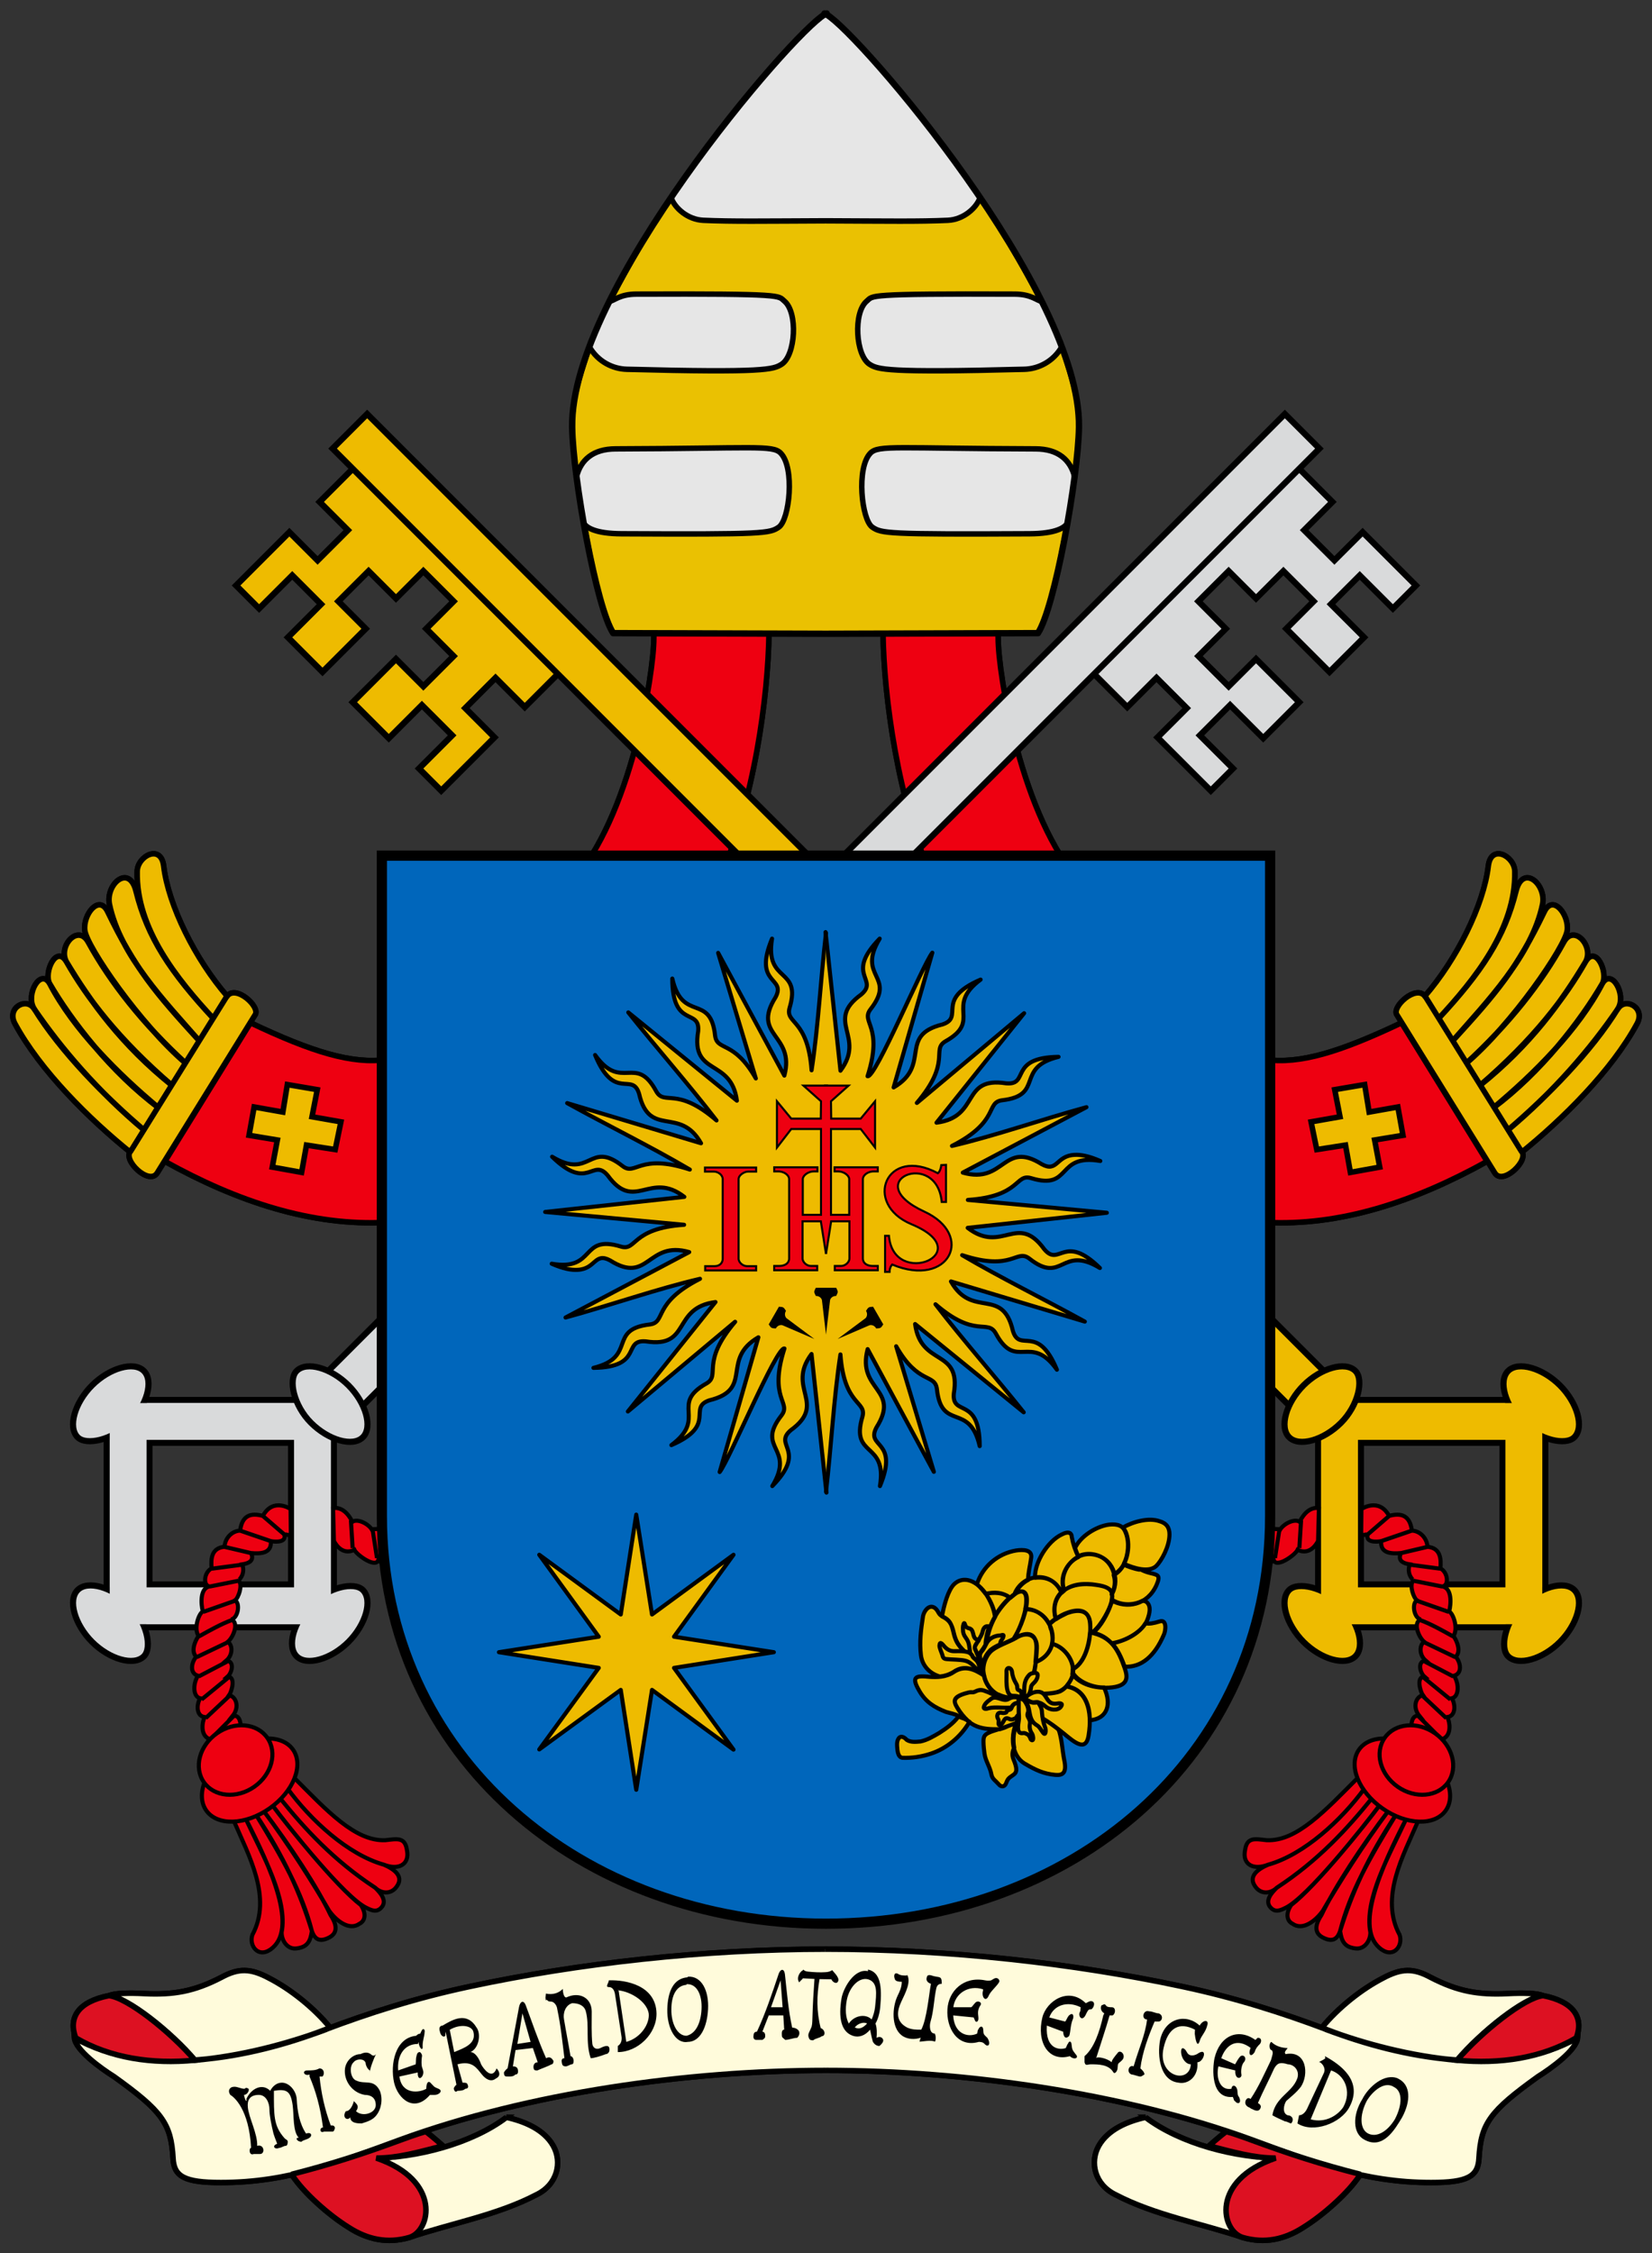<svg xmlns="http://www.w3.org/2000/svg" xmlns:xlink="http://www.w3.org/1999/xlink" height="1105.538" width="810.882" viewBox="-400 0 810.882 1105.538"><rect x="-400" y="0" width="810.882" height="1105.538" fill="#333333" stroke="none"/><use xlink:href="#a" transform="matrix(-1,0,0,1,10.882,2.1924871e-7)" width="100%" height="100%"/><g id="a" transform="translate(5.441,-15.178)"><use xlink:href="#b" width="100%" height="100%"/><g id="b" stroke="#000" stroke-width="2.7"><path d="M 84.5,325.9 28,326.1 c 0.4,30 7,82.1 25,122.1 h 72 C 96,416.5 84.5,346.2 84.5,328.2 Z m 198,191.1 c -30.4,14.4 -49.9,20.4 -67,18 v 79.9 c 37,2 73.5,-10.2 109,-29.9 z" fill="#e01"/><path d="m 249.7,549.8 2.6,13.3 -14.2,2.5 2.8,13.6 14.1,-2.2 2.4,13.4 14.4,-2.6 -2.5,-13.3 13.9,-2.3 -2.5,-13.9 -14.1,2.5 -2.2,-13.5 z m 44.1,-45.7 c 15.8,-18.2 29,-44.7 31.3,-64 1.3,-11 12.8,-5 13,2.6 0.6,28 -19.6,53 -37.6,72.4 21.4,-23 32.6,-40 38.2,-62.7 3.4,-13.6 15,-3.3 13,6.5 -5.2,25 -27.3,47.8 -44.3,67.2 22.3,-24.4 31.6,-35.5 45.2,-63.6 4.2,-8.8 12.2,1.5 11.2,9.2 -1,8 -27,46 -49.7,65.3 21,-19.2 37.2,-39.8 48,-59.5 5,-9.3 15,2 10.7,9.6 -9.8,17.2 -25.2,37.8 -52,60.8 25,-20 40.3,-41.3 52,-60.8 5,-8.6 11.2,5.2 8.3,10.6 -11.8,22.7 -33.7,44.5 -53.5,61 23.3,-17.4 42.8,-42.6 53.5,-61 4.5,-7.6 11.8,5.4 7.7,12.2 -13,21.2 -35.3,43.8 -54.4,60 23,-19.2 41,-40.3 54.4,-59.9 3.8,-5.7 13.5,-0.3 9.3,7.4 -12.4,23 -36.6,47 -57,63.4" fill="#eb0"/><path d="m 294,504 c -4.3,-6 -16.7,5.4 -13.7,9.2 l 48,77.5 c 4,6.3 17.2,-6.6 13,-10.7 l -47.2,-76 z" fill="#eb0"/><path d="m 243.4,1010 c 8.2,-10 19.7,-19 30,-24.3 9,-4.8 14.8,-5 23.3,-0.4 13.5,7 23.6,8.7 38,8 7.2,-0.4 15,-0.2 17,1 -9,1 -30.2,17.7 -42,31.7 -22.5,-2 -45.3,-8 -64,-15 z m -86.6,44 c 17.2,13 44.4,20 66,20 -32,11 -28.6,36 -18,39 -20.8,-7 -43.5,-11 -62.6,-21 -10.4,-5 -12.8,-16 -8.3,-24 4.5,-8 14,-12 23,-14 z M -0.6,971.5 c 61,0 122.3,7 175.3,18.3 26.5,5.6 50,13.2 71.2,21.2 36.3,14 87.8,24 123,4 -0.5,6 -13,15 -19.4,19 -23.7,17 -28,23 -29,40 -0.4,9 -5.5,12 -23.5,12 -33.2,0 -58,-10 -88,-21 -63,-23 -141,-34 -209,-34" fill="#fffbdb"/><path d="m 309.8,1026 c 12,-14 33.2,-30.8 42.2,-31.7 15,3 20,10.7 16.3,20.7 -17,10 -37.6,13 -58.5,11 z m -47.5,56 c -5.8,9 -18.3,20 -28,26 -9.3,6 -19,8 -29.6,5 -10.7,-3 -16.2,-28 16,-39 -10.7,0 -21,-3 -32.7,-6 0,0 5.7,-5 8.4,-7 4,1 12,4 12,4 19,7 34.4,12 54,17 z" fill="#d12"/></g></g><use xlink:href="#c" transform="matrix(-1,0,0,1,5.441,-15.178)" width="100%" height="100%" fill="#d9dadb" stroke="#d9dadb"/><g transform="translate(5.441,-15.178)" fill="#eb0" stroke="#eb0"><g id="c" transform="rotate(-45,6,458)"><path d="M -12,790 V 125 H 12 V 790 M -12,139 h -23 v 19.6 H -56 V 139 h -37 v 16 h 23 v 20 h -23 v 24 h 30 v -19 h 21 v 19 h 19 v 21 h -19 v 19 h -21 v -19 h -30 v 25 h 23 v 21 h -23 v 15.4 h 37 v -20.3 h 21 v 20.3 h 23" stroke="#000" stroke-width="3"/><use xlink:href="#d" width="100%" height="100%" stroke="#000" stroke-width="24"/><use xlink:href="#e" transform="rotate(90,0,876)" width="100%" height="100%"/><g id="e"><use xlink:href="#f" transform="rotate(180,0,876)" width="100%" height="100%"/><g stroke-width="18"><path id="d" d="M 0,812 64,876 0,940 -64,876 Z" fill="none"/></g><path id="f" d="m 23,800 c 0,6 -11,13 -23,13 -12,0 -23,-6 -23,-13 0,-7 11,-13 23,-13 12,0 23,6 23,13 z" stroke="#000" stroke-width="3"/></g><g fill="#e01" stroke="#000" stroke-width="2"><path d="m -37.3,835 c 0,0 -2.5,-5 -11.4,-2 -0.5,-3 -6.3,-5 -9.8,-4 0,-3 -9.8,-7 -14,-8 -4.3,3 -9.2,7 -13.6,9 2.5,5 12.5,8 15.3,7 -2.7,4 9,6 11.7,5 2.4,7 10.2,4 10.2,4 z m -37.6,123 v -17 m 9,11 -0.5,-16 m 8.4,11 -1.7,-17 m 6,-5 4.7,15 m 1.4,-23 6,17 m 0.7,-25 c 2.3,5 4,11 5.7,17 m 7,-10 -7.2,-15 m 5.8,-8 8,12 m 5.4,-7 -9.2,-12 m 12.3,0 -11.3,-7 m 11.6,-4 -14.3,-7 m 11.3,-6 -13.6,-1 m -18.3,-28 -10.2,9 m 0.4,-14 -12.3,9 m -8.6,126 c 2.2,-1 3.6,-3 4,-5 4.8,2 8.7,-4 9.2,-6 4,3 8,-3 8,-5 3,2 7.5,-2 8.7,-7 3.7,2 6.8,-2 7.2,-6 3.4,0 5.6,-4 6.4,-8 4.5,-1 7.7,-8 7,-10 3.4,-2 9,-7 6.4,-11 2.6,2 6.8,-3 5.5,-7 3.6,-3 7.17,-7 3,-12 2.8,-3 3,-8 0.2,-11 4.67,-6 2.5,-10 -2.8,-13 3,-10 -7.2,-12 -7.2,-12 l -9.2,9 c 0,0 1.2,1 2.6,2 -4,2 0.8,6 2.3,7 -4.7,4 -0.8,8 2.7,11 -2.7,1 -3.8,3 -0.8,7 -4.6,2 -4.6,7 -4,7 -3,-1 -6.5,6 -6,8 -2.8,-1 -7.3,5 -5.3,8 -3.6,-2 -7,5 -6.6,9 -2,-1 -6.4,2 -6,7 -3,-3 -6.2,2 -6,5 -3,-3 -6.7,4 -7,6 -2.5,-2 -7.8,0 -8.4,6 -1.7,-3 -5,-1 -7.7,2 z m -39.2,-21 c -22,0 -43,1 -53,-10 -3.7,-4.6 -5.7,-8 -11,-4 -6,4 -4,10 3,13 16,9 41,10 60,7 -19,3 -44,2 -60,-7 -5,-2 -11,-3 -12,3 -1,5 3,8 7,8 24,5 45,4 64,2 -19,2 -40,3 -64,-2 -3,0 -9,0 -9,5 0,3 2,4 5,5 11,4 55,-1 69,-3 -13,2 -51,6 -66,4 -5,1 -7,4 -6,7 1,6 9,7 15,6 15,-4 37,-9 58,-12 -22,3 -46,8 -60,13 -6,1.2 -9,4 -7,9 1.5,4 4,5 8,3 17,-10 35,-15 60,-21 -25,5 -43,12 -60,21 -3,4 -4,7 -1,11 2.7,4 8,3 11,0 9.3,-13.8 33.5,-20.3 52,-27 -25.6,8.2 -57.3,20 -54,37 1.3,7 8.8,6 11.3,1 6,-20 29,-26.3 45.7,-33"/><g transform="rotate(-10,-90,955)"><ellipse rx="17" ry="26" cy="956" cx="-103"/><ellipse rx="16" ry="19" cy="956" cx="-91"/></g></g></g></g><g transform="translate(5.441,-15.178)" stroke="#000" stroke-width="2"><path d="m -218,435 v 324 c 0,118 98,200 218,200 120,0 218,-81 218,-200 V 435 Z" fill="#06b" stroke-width="5"/><path d="M 0,474 V 742" stroke="#eb0"/><g fill="#eb0" stroke-linejoin="round"><path d="m 70.4,860 c -4.19,7.2 -11,13 -19,15.6 -4.52,1.5 -9.35,2.2 -14,2 -1.69,-0.3 -2.12,-2.3 -2.33,-3.8 -0.14,-2 -0.59,-4.3 0.8,-6 1.2,-1.2 2.86,0 3.74,1 1.99,1.3 4.54,1 6.78,0.8 3.35,-0.7 6.33,-2.5 9.23,-4.2 3.46,-2.2 6.91,-4.7 9.38,-8 2,0.8 3,0.8 5.5,2.6 z M 56.1,837.8 c -4.8,-1.3 -8.8,-5 -9.5,-10.5 -0.8,-6.5 0,-12.5 1,-19 0.6,-3.2 3.5,-6.5 6.3,-3.8 1.4,1.4 1.3,2.8 3.2,3.7 3.6,1.8 4.4,3.3 5.5,8 1.5,6.7 4.4,7.8 7.2,11.3 1.6,2 5.7,5.6 6.6,9 -4.4,-2.8 -9,-4.4 -13.8,-1 -2.2,1.3 -4.4,2 -6.5,2.2 z m 27,-29.5 c -1,-6.4 -5.5,-14.3 -11,-17 -4,-2 -8,-1 -10.4,2.6 -2.6,4 -4,10.3 -4.8,14.3 3.6,1.8 4.7,3.4 5.8,8 1.5,6.7 4.4,7.8 7.2,11.3 1,1.3 2.8,3 4.4,5 l 3,0.6 c 0.2,-2 0.8,-3.7 1.8,-5.4 -1,-6.3 0.5,-13.2 4,-19.4 z m -5.5,29 c -4.8,-3.2 -9.6,-5.3 -15,-1.7 -3.8,2.6 -8.6,2.5 -11.6,2.3 -7,-0.7 -9.3,-0.2 -5.3,6.7 3.2,5.7 7.6,8.3 13.2,10.5 1.2,0.4 5.2,1.2 5.8,1.9 l 4.6,2.1 c -1.6,-1.5 -3.2,-3.4 -4.8,-6 -2,-3.3 -2.7,-5.5 5.4,-7.5 2,-0.5 1.8,0.2 3.2,-0.4 2.5,-1.3 3.5,-1 6,0 2.4,1 5,2.6 7.7,3.1 v -0.6 c -0.7,-0.3 -1.5,-0.5 -2.2,-1 -3.8,-2 -6.3,-5.6 -7,-9.6 z m 12,10.9 c -3.4,0.8 -7.3,-1.8 -10.6,-3 -2.5,-1 -3.4,-1.2 -6,0 -1.3,0.6 -1.04,0 -3.04,0.4 -8,2 -7.46,4.3 -5.46,7.6 6,10 12.5,10.5 20.8,10.4 0.8,-0.3 1.5,-0.5 2.4,-0.8 2,-1 4.2,-1.7 5.6,-2.2 1,-2.2 2.4,-4 4,-5.5 l -1.8,-8 c -1.8,1 -4,1.2 -6,1 z m 3.8,12.4 c -1.4,0.4 -3.6,1.3 -5.7,2 -3.2,1.3 -5.5,1.5 -8.4,3 -1.7,1 -2,2 -2,4 0,2 0.3,4.6 0.5,6 0.5,3.6 2.7,6.4 3.4,10.2 0.4,2.2 2,3 3.5,4.7 1.3,1.7 3,1.3 3.6,-0.2 1,-2.5 1.2,-2.6 3.5,-4.2 2,-1.3 2.2,-3 0.2,-7.8 -0.8,-2 -0.5,-4 0.4,-5.6 -0.8,-4 -0.3,-8.4 1.4,-12.2 z m 4,-5.5 c -7,5.8 -8.2,20.5 0.2,25.4 5.4,3.2 9.4,5 15,5.5 3.7,0.3 5.7,-1 4.3,-7.5 -1,-5.3 -1,-9 -2.4,-13.8 -0.2,-0.3 -0.3,-0.7 -0.4,-1 -4.6,-3.6 -10,-7.3 -15.7,-8.8 -0.2,0 -0.5,0.2 -0.8,0.3 z m 20.5,-12.5 c 10,1.6 13,11.8 11,24 -1.3,8.6 -7.4,3 -12.3,-1 -6.2,-5 -14.7,-11.4 -23,-11.4 l 7,-8.2 c 5,0.5 11.6,0.2 14.3,-1 1.2,-0.6 2.2,-1.4 3,-2.3 z m 18.6,0.6 c 3.8,8 1.7,15.3 -7,16 0,-8.8 -3.6,-15.5 -11.5,-16.7 1.6,-2 3,-4 3.2,-6.5 3,4.8 10.5,7.3 15.4,7.1 z m -37.3,-53 c 0,-3.2 1,-7 1.5,-10.6 0.7,-4.2 -4,-4.2 -7.4,-3.7 -9,1.5 -16.6,8 -19.2,16.6 1.6,1.3 3,3 4.3,4.7 3.8,-1 8.3,-1 12,2 0.3,-0.2 2,-1.7 2.5,-2 1.3,-3.2 3.7,-5.5 6.4,-6.9 z m -8.8,8.9 c -3.6,-2.8 -8,-2.7 -12,-2 2.3,3.4 4,7.5 4.5,11 2,-3.4 4.4,-6.5 7.4,-9.2 z m 20.6,22.6 c 6.3,1.4 11.8,9.2 10,15.6 -1,3 -3,6 -6,7.5 -3.3,1.7 -12.4,1.7 -17.3,0.8 0.4,-0.4 0.7,-0.8 1,-1.2 2.6,-3.6 3.8,-9 4.3,-13.8 4.4,-1.6 7.2,-5 8,-8.9 z m -13,-17 c 6.2,0 11.2,4.3 12.8,10.5 1.7,6.5 -1.2,13 -8,15.5 0.3,-2.6 0.4,-5 0.5,-6.7 0.2,-7.5 -4,-9 -11.2,-4.8 -0.3,0.2 0.4,-0.2 0,0 2.6,-4 4.8,-9.7 5.8,-14.5 z m -5.8,14.5 c 3.5,-5.6 6.7,-14.5 6.4,-19.6 -0.3,-5.3 -4.2,-3.8 -7,-1.6 -9,7.6 -14.6,19.5 -12.7,29.7 0.4,-0.7 1,-1.4 1.5,-2 2.3,-2.7 8.3,-4.6 11.7,-6.4 z m -7.6,27.5 c -7.6,-3.5 -10,-14.5 -4,-21 2.6,-2.8 9.5,-5 12.5,-6.8 5,-3.3 10.7,-2.3 10.4,5 -0.2,4.8 -1,15 -4.8,20.5 -3.5,4.7 -9.2,4.4 -14,2.2 z m 31,-50.2 c -5,-11 -19,-9.2 -23,0.6 2.5,-1.6 5.5,-2 5.7,2.5 0,1.4 0,3.2 -0.5,5 5.2,0 9.4,3 11.7,7.4 1,-1 2,-1.8 3.2,-2.6 -1.2,-4.4 -0.8,-9.4 2.8,-13 z m 14,19.6 c 10.4,2 13.8,8.3 17,17.5 1.6,4.6 2,9 -7.7,9.6 -7.3,0.3 -14,-1.6 -18,-6.6 0.2,-1 0.2,-1.7 0.2,-2.5 5.4,-2.7 8,-11.2 8.5,-18 z m -20,-4 c 2.5,-2.2 5.3,-4.4 8.7,-5.6 5.3,-2 10.3,-1.7 11.2,4.2 1,6.6 -1.2,19.8 -8.3,23.4 -0.3,-5.6 -5,-11.2 -10.3,-12.4 0.5,-2 0.3,-4.3 -0.2,-6.5 -0.5,-1 -0.7,-2 -1,-3.1 z m -7,-23 c -0.2,-7.5 6.2,-17.7 13,-21 3.8,-2 5,-0.5 5,1 0.7,3.8 1.7,6.6 3.3,10 -5.8,2.7 -9.5,10 -7,16.5 l -1.3,1.1 c -1.7,-4.3 -5.7,-8.3 -13,-7.4 z m 54.2,22.6 c 2.2,0.2 3.7,0 7,-1 3.6,-1.2 3,4.6 2,6.6 -4.5,10.5 -11,16 -19.2,15.6 -1.7,-4.7 -3.5,-8.6 -6.3,-11.5 6.4,-1 13.5,-4.7 16.5,-9.8 z m -1.6,-11.1 c 1,0 1.8,0.2 2.4,0.8 2,2 1.3,5.3 0.2,8.3 -2.2,6 -10.5,10.5 -17.5,11.8 -2.4,-2.5 -5,-4.3 -9.3,-5.3 4,-2.8 7.4,-9.9 8.6,-13.2 0.4,-1 0.7,-2 1,-2.8 4.3,2.6 10,2.8 14.7,0.4 z m -42.3,8.9 c -1.4,-4.3 -1,-9.3 2.8,-13 4,-4 10.8,-4.7 17,-3.7 7,1 9.4,3 6.8,10.2 -1.3,3.6 -5.6,11.5 -9.9,13.8 0.2,-2.3 0.2,-4.4 0,-6 -1,-6 -6,-6 -11.2,-4.2 -2,1 -3.8,1.8 -5.5,3 z m 4,-14.1 c -3,-9 4.8,-19 14,-17.6 9.8,1.4 13.5,11.7 9.6,19.3 -0.7,-2.5 -3.3,-3.7 -7.7,-4.3 -5.8,-1 -11.8,-0.5 -15.8,2.6 z m 37,-10.5 c 1.4,0.8 3,1.5 5,2 4,1 5.5,1 3.3,6 -4.5,10 -14.8,11.6 -22,7.5 0.2,-1.3 0.4,-2.2 0,-3 1.6,-3 2,-6.4 1,-9.5 2.2,-1 3.8,-3 5,-5 2.4,1 5,2 7.6,2.4 z m -31.7,-10.1 c 2.7,-6 10.6,-10.8 16.8,-11.6 4,-0.4 7,0.4 8.4,4.3 2.3,6.4 0.5,16.8 -6,20 -1.2,-4.8 -4.7,-9 -10.7,-9.8 -2.3,-0.3 -4.7,0 -6.8,1 -0.7,-1.3 -1.2,-2.7 -1.7,-4.1 z m 23.4,-10.1 c 5.2,-3 12.8,-5 18,-3.2 3.6,1 5,3.2 5,6.5 0,6 -4,13 -6.4,15.4 -3.5,3.5 -11,1.3 -16,-1 2.3,-4.5 2.7,-10.6 1,-15 -0.5,-1.3 -1,-2.2 -1.8,-2.9 z m -231,79.6 -7.74,49 -7.6,-49 -40,29.2 29.2,-40 -49,-7.7 49,-7.6 -29.2,-40.2 40,29.3 7.6,-49 7.74,49 40,-29.3 -29.2,40.2 49,7.6 -49,7.7 29.2,40.1 z"/><path d="m 94.7,848 c -2,0 -2.8,-0.5 -5,0.7 -1.5,1 -3,0.3 -5,-0.3 -1.8,-0.5 -2.8,-0.5 -4.2,0.7 -1.2,0.8 -2.6,2 -3,3.5 -0.4,1.4 1.6,1 2.3,0.7 3.3,-0.8 7.3,0 10.6,-0.3 H 91 c 0.5,-1.4 1.8,-2.5 3.5,-2.3 v -2.6 z m 1.7,0.8 c -1,-1.3 -3,-1.6 -4.6,-1.6 -4.2,0.2 -3,-9.3 -3.2,-12 0,-2.4 2.4,-2 2.7,0.2 0.3,2.5 1,4 1.8,5.4 0.8,1.4 0.7,1.2 0.8,2.7 0,0.6 0.5,1 1,1 0.5,0 1,1 1,1.5 0.3,1 0.3,2.2 0.3,2.8 z m -1.8,1.9 c -1.7,-0.2 -3,1 -3.4,2.2 -0.4,1 -0.7,1 -1.2,1.2 -1,0.2 -1.2,0.5 -1.5,1.2 -0.2,0.3 -1.6,0.4 -2,0.3 -2.3,-0.7 -3,1.5 -2,3 0.3,0.4 0.3,1.3 0.2,2 0,1.2 0.6,1.4 1.5,0.5 1.2,-1.2 1.3,-3.6 3.4,-2.7 1,0.5 1.7,0.6 3,0 1,-0.3 1,-1.5 2,-1.9 v -6 z m 0,-2.9 v 6.5 c 0,1.7 0.3,3.6 0,5.2 -0.4,2.4 -1,6.5 2,6 1,-0.2 1.3,0.2 2.3,0.6 0.4,0.2 1.2,1.2 1.4,2 0.3,1 1.4,1.4 1.4,0 0,-0.8 -0.2,-1.7 -0.6,-2.4 -1,-1.4 -1.3,-3 -1,-4.8 0.2,-1.5 -0.3,-2 -1,-3.4 -0.6,-1.3 0.2,-2 0.2,-3 0,-2 -1,-3.6 -2,-5 -1,-0.8 -1.8,-1 -2.7,-1.5 z m 2,0.2 c 0.7,-0.7 0.7,-2 0.7,-3 0,-1.7 0,-3.7 0.8,-5.6 0.4,-1 1.2,-2 1.8,-2.6 0.6,-0.7 4,-1.6 4,0.2 0,1.5 -0.7,2.6 -1.5,3.5 -2.4,2.3 -1.3,1.7 -2.2,4.6 -0.6,1.7 -1.8,3.2 -4,3.1 z m 0,0.9 c 1.4,0.6 2.5,2.5 3,4.8 0.6,2.8 0.6,6 4,8 1.3,0.8 2,2.4 2.8,3.4 1.5,2.2 1.6,-1 1.3,-2 -1,-2.6 -1.5,-5 -1.7,-7.8 0,-2 -1,-3.5 -2,-5 -1.4,-0.2 -2.3,0.6 -4.4,-0.6 -1,-0.5 -2,-1 -3.2,-1 z m 0,0 c 2,-1.6 4.5,-3.7 7.4,-3.7 5,0 3.5,6.7 9.4,5.8 2.3,-0.4 3,0.2 1.7,1.8 -1.6,1.8 -5.3,1.4 -7.4,-0.4 -4.2,-3.7 -4.6,-0.6 -8,-2.5 -0.8,-0.5 -2,-1 -3.2,-1 z M 75.1,819.7 c -2.4,0 -2.5,-1.7 -3,-3.5 -0.4,-1.4 -0.8,-1.7 -1.5,-2 -1.3,-0.3 -2,-0.7 -2.3,-1.8 -0.3,-1 -0.6,-1.4 -1,0.4 -0.2,1 0,2.5 0,3 0.4,2.3 1.6,2.8 2.5,5 0.5,1.3 0.7,3.6 1,5.6 0.4,0.3 0.7,0.7 1,1 0.4,1.3 1,1.3 2,2.2 1,0.9 1.4,2.4 1.6,4 0.4,0.8 0.8,1.6 1,2.4 0.4,0.2 0.7,0.4 1,0.6 -0.2,-1 -0.3,-2.4 -0.3,-3.6 -0.3,-1 -0.6,-2.2 -1,-3.2 -1,-1 -1.6,-2.5 -2.2,-4 -1,-2.3 -1.3,-2.3 0,-4.4 0.4,-0.5 1,-1 1.2,-1.8 z m 1,10.3 c -1,-1 -1.6,-2.5 -2.2,-4 -1,-2.3 -1.3,-2.3 0,-4.4 1,-2 2.6,-4 3,-6 0.4,-1.7 1.3,-3 3.2,-2.4 -1,3 -1.7,6 -1.8,9 -0.6,1 -1.2,2 -2,3 -1.4,1.7 -1.2,2.5 -0.6,4.4 0.2,0.3 0.3,0.5 0.3,0.6 z m 9.4,-8.1 c 0,-1.7 1,-2.3 1.3,-3 1,-2.3 -0.4,-1.4 -1.3,-1.3 -2,0 -5,1 -6.5,3.5 -0.7,1.2 -1.4,3 -2.5,4.2 -1.3,1.6 -1,2.5 -0.6,4.3 0.4,1 0.8,2.4 1,3.7 0.2,-3 1.2,-5.8 3.3,-8 1,-1.2 3,-2.3 5.2,-3.3 z m -10,13.9 c -5.8,-6.3 -5.3,-6 -14.6,-6.5 -2.7,-0.2 -3.3,0 -3.8,-2.2 -0.3,-1 -1.5,-3.5 -1.4,-4.6 0.2,-2.5 1.5,-0.5 2.7,0.8 1,1 2.4,2 4.4,2 3,0 8,-0.4 9,2.3 0.5,1.2 1.2,1.3 2,2.2 1.3,1.3 1.7,3.6 1.8,6 z"/><use xlink:href="#g" transform="rotate(180,0,610)" width="100%" height="100%"/><path id="g" d="m 0,747 c 2.57,-21.7 3.74,-45.6 7.08,-67.3 1.86,25.5 13,22.7 10.8,30.6 -6.05,20.3 12.3,11.8 8.6,34 9.57,-23 -7.18,-18.5 -1.7,-28.8 12,-19 -9.77,-18 -4.34,-38.4 l 32.5,60.2 -18.5,-61.6 c 10.8,19 19,13.2 20,21 2.25,21 16,6.2 21,28 -0.02,-24.8 -13.7,-14.2 -12.7,-25.8 3.72,-22.3 -16.2,-13 -19,-34.1 l 53.3,43.3 c -14.2,-17.8 -29.7,-35.3 -43.3,-53 19.6,17 25.5,7 29.6,14.3 10,18.6 17,-0.4 30,17.8 -9.5,-23 -18.2,-8 -21.6,-19 -5.03,-22 -20,-5.8 -30.4,-24.3 l 65.7,19.7 c -19.9,-11 -41,-21.3 -60.2,-32.6 24.9,8.2 26.5,-3.3 33,1.7 16.5,13 15.5,-7 34.6,4.6 -17.7,-17.4 -19.8,-0.2 -27.3,-9.2 -13.3,-18.3 -20.6,2.6 -37.6,-10.5 l 68.3,-7.4 -68.2,-6.3 c 26,-1.7 23.2,-13 31,-10.7 20.3,6.2 12,-12.2 34,-8.4 -5.7,-2.5 -9.7,-3.2 -12.7,-3 -9,0.4 -8.3,8.8 -16,4.6 -19,-12 -18.2,10 -38.8,4.1 l 60.7,-32.1 c -22,6 -44.6,14 -66,19 23.6,-12 16.4,-21.3 24.6,-22.4 21,-2.4 6.05,-16 27.7,-21.3 -24.8,0.3 -14,14 -25.7,13 -22.4,-3.5 -12.6,16.5 -34.2,19.3 l 43,-53.7 -52.6,44 h -0.05 c 17.2,-20.2 6.97,-26 14,-30.2 18.4,-10.3 -0.6,-17 17.3,-30.3 -22.8,9.8 -7.64,18.3 -18.7,22 -22,5.4 -5.27,20 -24,30.9 l 19,-66.1 c -4.79,6 -28,61.8 -31.8,60.6 7.96,-24.8 -3.52,-26.3 1.43,-32.8 13,-16.6 -7.02,-15.6 4.53,-34.7 -17.4,17.8 -0.15,19.8 -9.05,27.4 -18.2,13.2 2.45,20.5 -10.2,37.4 l -7.32,-68" stroke-linecap="round"/></g><g stroke-width="1"><path id="h" d="m -5,647 c -1,2 -1,2 0,4 2.5,0 3,2 3,2 l 2,17 2,-17 c 0,0 0.5,-2 3,-2 1,-2 1,-2 0,-4 z" stroke-width="0"/><g id="i"><use xlink:href="#h" transform="rotate(60,1,676)" width="100%" height="100%"/><path d="m -0.004,630.4 2.53,-16 h 8.974 v 18.3 c 0,1.6 -1.894,3.6 -4.094,3.6 h -3.09 v 2.1 h 21.1 v -2.1 h -2.5 c -2.8,0 -4.82,-1.4 -4.82,-3.6 v -39.1 c 0,-1.5 2,-3.7 5.4,-3.7 h 1.91 v -2 h -21.2 l -0.004,2 h 1.78 c 2.8,0 5.314,2 5.414,3.7 v 17.6 h -8.944 v -42.1 h 14.6 l 7.02,9.1 v -22.7 l -7.02,8.5 h -14.5 l -0.104,-8.5 8.634,-7.7 h -12.09" fill="#e01"/></g><path d="m -59.4,588 v 2 h 4.4 c 2,0 4.3,1.6 4.3,3.7 v 39.1 c 0,1.7 -1.18,3.6 -4,3.6 h -4.6 v 2.1 h 25 v -2.1 h -4.4 c -2.3,0 -4.2,-2 -4.2,-3.6 v -39.1 c 0,-2 2.8,-3.7 4.6,-3.7 h 4 v -2 z m 116,-1.2 c -0.3,2.2 -1,3.5 -1.7,4 -25.4,-13.7 -37,15 -13,25 33.8,14 -8.8,32 -11,5.7 H 29 v 17.7 h 2.2 c 0,-2.3 1.2,-3.5 1.3,-3.6 28,11.7 40.8,-14.5 15.7,-26 -32.4,-15 6.2,-31 8.6,-4.7 h 2.1 v -18.2 z" fill="#e01"/><use xlink:href="#i" transform="scale(-1,1)" width="100%" height="100%"/></g></g><path d="m 130.441,984.822 c -6.6,-3.3 -13.3,-1 -15.4,5 l 7.7,2 c 0.5,0 1,-2 2,-3 2.3,-2 2.4,1 1.8,2 -1.2,3 -1,6 -1.7,8 -0.8,1 -2.7,2 -3,-2 l -8,-3 c -0.8,12 6.7,12 9.3,11 0.5,-1 0.8,-2 1,-2 0.8,-2 1.7,-1 1.8,0 0.3,3 0.5,3 2,5 2,2 -0.8,3 -2.8,1 -10.7,3 -16.4,-7 -13.5,-19 2,-8 12.8,-15.3 21.3,-7 0.2,0 1.7,-1 2.5,-1 2.4,0 1.7,3 0.3,4 -1.2,0 -1.5,0 -2.5,2 -2,5 -4.5,1 -3,-1 z m 83.5,20 c -6.6,-5 -12,-2 -14.5,5 l 6.8,3 c 0.6,-1 1.6,-3 2.7,-4 1.6,-1 3.3,1 1.6,3 -1,1 -1.6,4 -1.2,6 0.4,2 -3.3,3 -3,-2 l -8.3,-2 c -1.3,6 1,12 6.4,11 0.2,-2 2,-2 2.7,0 0.5,1 0,3 1,4 1.5,3 -0.5,4 -2,2 -0.5,0 -0.5,-1 -1,-2 -11,1 -10,-14 -9,-19 2.6,-11 11.5,-15 20,-9 0.5,0 0.8,-1 1.3,-1 2,0 1.8,2 1,3 -1,1 -2,2 -2.6,4 -2,3 -3.3,1 -2,-2 z m 72.3,15 c 6.3,3 6.3,11 2,19 -3.6,6 -9.4,16 -18.5,11 -5.8,-3 -6,-12 -1,-20 3,-6 11,-13 17.6,-10 z m -2.3,4 c 4.7,2 4.4,9 0.7,16 -3.7,6 -8.8,9 -13,7 -4.2,-2 -4.4,-9 -0.8,-16 2.3,-4 8.2,-10 13.2,-7 z m -33.6,-15 c 7.3,4 19,12 12,25 -4.2,8 -17.8,13 -25.5,8 l 0.8,-4 c 2,0 3.5,-2 4.3,-4 l 8,-17 c 0.7,-2 -0.5,-4 -2,-5 -1.6,0 1.8,-1 2.6,-2 z m 3,7 -10,24 c 7.3,2 13.3,-2 16,-6 4.4,-8 0.4,-16 -6,-18 z m -29.3,-14 c 2,2 5,3 8,3 -0.6,1 -2,2 -1,3 10.4,-2 11.5,10 7.5,16 -2.3,3 -5,5 -7.2,7 -1.3,2 -2,6 0.7,7 2,0 3.5,2 1.7,4 -0.6,0 -2,-1 -3,-1 -2.2,-1 -4.5,-2 -6.2,-3 1.5,-9 9.6,-11 12.2,-18 1.4,-4 -1.7,-7 -4.6,-7 -3.3,-1 -5,-1 -6.7,2 -2.7,6 -5.4,11 -8,17 1.8,1 1.6,2 1,3 -0.6,1 -2,1 -3.7,0 -0.5,0 -1.5,-1 -2,-1 -1.6,-1 -1.6,-2 -1.4,-3 0.4,-1 1.2,-2 2.5,-1 4,-6 6.6,-12 10,-19 0.5,-2 1.5,-4 0.3,-5 -0.6,0 -1,-1 -1,-2 0,-1 0.5,-2 1,-2 z m -61,-11 c -1,8 -4,14 -6.6,23 -2.4,-1 -3.7,3 -1,4 1,0 3.3,1 4.3,1 0.7,0 1.8,-1 2,-1 0,-1 -0.8,-2 -2,-3 1,-8 4,-16 7,-23 h 2 c 1.6,0 2.6,-3 0,-4 -1.5,0 -3,-1 -4.7,-1 -3,-1 -4,4 -1,4 z m -21,-3 c -1.8,-1 -2,-3 -1.3,-4 0.6,0 1.4,-1 2,0 0.6,1 2,1 3,1 2,0 2,3 0.4,4 h -1.5 c -2,7 -4.4,14 -6.6,21 0.4,-1 5.4,0 7.6,2 0,-1 1.6,-3 3.3,-5 1.7,-1 3.8,2 1.8,4 -2,2 -2,1 -2.2,4 0,1 -1.2,3 -2,2 -2.3,-4 -7.4,-4 -11.2,-4 -1.6,0 -2.5,1 -3,-1 v -3 c 4.7,-4 7.4,-12 9.2,-20 z m 44.5,8 c -7.7,-4 -13.2,-1 -15.4,9 -3.2,14 12.7,18 13.4,8 -2.5,0 -4.7,-3 -4.8,-6 -0.1,-3 1.8,-2 2.8,0 1,2 3,2 5,1 5.6,-4 3.4,4 0.2,4 0.6,7 -4.5,11 -9.3,10 -9,-1 -10.5,-13 -9,-21 2.5,-11 13,-13 19.4,-7 1.7,-3 4.8,-3 3.7,0 -0.7,3 -2.8,5 -3.5,7 -1.4,5 -2.4,-1 -2.6,-3 z m -104,-19.8 c -7.09,-2.3 -13.8,2 -14.6,8.8 h 8.65 c 0.45,0 1,-1 1.93,-2 1.3,-1.7 3.73,-0.4 2.76,1 -2.07,3 -0.82,5 -1.05,7 -0.16,1 -1.26,2 -1.85,0 -0.17,0 -0.34,-1 -0.5,-1 l -10,-1 c 0.46,9 6.99,11 11.6,9 0.36,0 0.34,-2 0.66,-2 0.87,-2 2.34,-2 2.49,0 0.2,2 -0.23,2 2,4 1.92,3 0.48,5 -1.36,3 -0.83,-1 -2.31,-1 -2.83,-1 -10.6,3 -16,-7 -15.4,-16 0.51,-9 8,-16.3 18.5,-14.2 0.86,0.2 2.41,0.2 2.97,0 0.54,-0.3 1.25,-0.8 1.76,-1 1.55,-0.6 2.61,1 2.19,1.8 -1.05,2 -4.3,4.6 -5.14,6.7 -1.6,3.7 -3.7,0.3 -2.8,-2.4 z m -111,20.8 c 4.17,-9 7.53,-19 10.7,-28.5 0.94,-2.4 2.59,-2.6 3.02,0.2 0.94,8.4 1.61,17.3 3.57,26.3 1.69,0 3.14,1 3.45,2 0.23,1 -0.01,2 -0.99,3 -1.79,0 -3.95,1 -5.88,1 -1.01,-1 -1.55,-1 -1.61,-2 -0.06,-1 -0.26,-3 1.11,-3 l -0.42,-7 h -7.16 l -3.13,8 c 0.96,0 1.44,1 1.38,2 -0.04,1 0,1 -1.29,2 h -3.13 c -1.13,0 -1.48,-1 -1.31,-2 0,-1 0.4,-2 1.6,-2 z m 7,-12 h 5.6 l -1,-13.2 -4.7,13.2 z m 15.7,-18.5 c 0.436,0.3 0.633,0.8 2.19,1 2.5,0.3 6.45,0.5 8.65,0.3 1.46,0 2.69,-0.5 3.39,-1 0.389,0.6 3.53,3.4 3,5.2 -0.594,2 -2.74,0.8 -3.4,-0.7 l -5.8,-0.1 c -1.43,8 -1.52,16 0.562,24 2.47,1 2.34,4 0.551,4 -1.26,1 -3.08,1 -4.2,2 -0.96,0 -1.67,0 -2.08,-1 -0.927,-2 0.246,-3 0.978,-5 0.596,-1 0.619,-3 0.657,-4 0.235,-8.4 0.595,-13.5 1.04,-20.1 l -5.67,-0.3 c 0,0.2 -1.81,1.8 -1.81,2 -1.8,-2.4 0.8,-5.7 1.8,-5.9 z m 31.8,0.8 c -6.8,-1.5 -12.2,8.5 -13,13.4 -1.54,9.3 -0.275,16.3 5.56,18.3 2.88,1 5.98,0 8.48,-3 0.43,2 0.79,4 1.38,6 0.67,1 1.61,2 3.22,2 1.18,-1 1.99,-2 1.83,-3 -0.29,-1 -1.46,-2 -3.26,-1 0.19,-2 0.25,-5 -0.54,-7 1.21,-2 2.05,-5 2.34,-8 1,-10.5 0,-17.2 -6,-18.5 z m -9.4,25.7 c 2.6,-4 8.31,-5 11.2,-2 0.85,-2 1.44,-4 1.67,-6 0.74,-7 1.33,-12 -3.09,-13.6 -4.41,-1.5 -9.5,3.3 -10.8,10.2 -0.8,4.4 -0.6,8.4 1,11.4 z m 9,0 c -1.7,-1 -4.75,0 -6.14,2 h 0.28 c 2,1 4,0 5.8,-2 z m 19.5,-24.2 c 2.25,3.6 -0.64,9 -2.71,13.4 -2.27,4.8 -2.89,9.8 2.92,12.8 2.24,1 4.44,1 6.83,1 2.75,-5 3.78,-17.4 4.77,-22.5 -1.79,-0.6 -2.32,-1.7 -2.15,-2.7 0.19,-1 0.36,-2 2.44,-1.4 1.26,0.5 2.76,0.6 3.58,0.8 1.2,0.3 1.43,1 1.43,3.3 -1.61,0 -2.4,0.8 -2.72,2.4 -1.11,5.2 -1.23,11 -2.74,16 -0.65,2 -0.62,6 2,6 0.63,1 0.67,3 0.13,4 -1.85,-1 -6.39,0 -7.58,0 0,0 0.42,-2 0.74,-2 -2.88,1 -6.56,1 -9.36,-1 -5.43,-4 -4.74,-14 -2.2,-19.4 1.05,-2.2 2.11,-4.3 2.11,-7 -3.26,0 -3.36,-1 -3.61,-2 -0.2,-0.7 -0.26,-2.7 1.58,-2 1.3,1 3.3,1 4.7,0.9 z m -240,34.2 c -7,0 -10.3,6 -9.7,13 l 8.6,-3 c 0.2,-1 0,-3 0.4,-4 0.3,-2 1.2,-2 1.7,-2 1.2,1 1,2 1,2 -0.2,1 -0.3,3 -0.2,4 0,2 1.3,3 0.7,5 -0.6,2 -2.7,3 -2.6,-1 l -9,2 c 1.2,9 9.8,8 13.2,6 0,-3 1,-4 2,-3 2,2 1.5,2 4,3 2.4,1 0.2,3 -1.8,3 h -2.4 c -7.7,9 -15.7,2 -17.6,-6 -2,-9 0.5,-22 10.8,-23 1,-1 1.5,-1 2,-1 0.4,-1 0.5,-1 1,-2 1.2,-1 1.3,1 1.2,1 -0.2,3 -1,4 -1,7 0.3,3 -1.8,1 -2,-2 z m 13.6,-6 5.3,26 c -1.2,1 -1.4,2 -1.3,2 0.2,1 0.8,2 1.8,1 0.7,0 3,0 3.8,-1 1.5,0 1.7,-1 1.2,-2 -0.3,-1 -1,-1 -2.5,-1 l -2.5,-9 c 7.4,-2 9.5,2 12,5 1.6,2 4.3,4 6.8,2 2.2,-1 2.3,-3 0.4,-5 -2.3,6 -6.5,0 -7.6,-2 -1,-3 -3,-6 -5.2,-6 4.3,-2 5.2,-9 3,-12 -4.8,-8 -11.7,-4 -16.7,-1 -1.2,0 -2,1 -1.3,3 0.3,2 2,3 2.6,2 z m 2,-1 2.2,11 c 4.8,-2 11,-4 9.4,-10 -0.8,-3 -6.3,-4 -11.5,-1 z m 28.4,19 5.6,-30 c 0.5,-2.8 2.2,-3.8 3.3,-1 3,8 6,17 10,26 1.8,-1 2.8,0 3.4,1 0.4,0 0.3,2 -0.7,2 -1.8,1 -4.8,2 -7,3 -1,0 -1.6,0 -1.8,-1 -0.3,-1 0,-3 2,-3 l -2.4,-7 -8.5,1 -1.3,8 c 2,0 2.4,1 2.5,2 0.1,1 0,2 -1.3,2 -0.8,1 -2.3,1 -3.3,1 -1.7,0 -2.2,0 -2.3,-2 0,0 0.5,-1 1.7,-2 z m 4.8,-12 6.5,-1 -4,-14 z m 14,-24.7 c 3.3,0.7 6.3,-0.2 8.3,-2.3 0,1 0.3,4.2 1.7,4.2 6.3,-3 12.4,0 12.5,6.8 0,5 -0.2,11 0.3,16 0.3,2 2,3 4,2 2,-1 4.6,-2 4.4,1 0,1 -0.8,2 -1.8,2 -2.5,1 -6,2 -7.4,2 -2.7,-8 -0.5,-16 -2.4,-23 -0.8,-3 -3.7,-4 -6.7,-4 -3.4,1 -4.6,5 -4,8 1,6 2.2,12 3.2,18 0.8,0 1.4,1 1.5,2 0,1 0,2 -1,2 -0.5,0 -2,1 -2.8,1 -1.8,0 -1.8,-1 -2,-2 -0.2,-1 0,-2 1.3,-2 -1,-8 -1.8,-16 -3.5,-24 -0.2,-2 -1.6,-3.8 -3.2,-3.8 -0.7,0 -1.3,0 -2,-1 -0.5,1 -0.5,0 -0.6,-1 z m 31,-6.5 c 8.37,-0.3 23,2.5 23.3,16.2 0.15,10 -9.19,19 -19,19 v -3 c 1.67,-1 2.17,-3 1.77,-5 l -3.17,-20.6 c -0.3,-1.5 -1,-3.3 -3,-3.3 -2,0 0,-2 0,-3.3 z m 4.6,4.3 3.87,25.9 c 7.24,-2 11.6,-9 11,-14 -1,-5.8 -8.6,-10.6 -14.9,-11.3 z m 34,-6.1 c 6.92,-0.5 10.5,7 10,16 -0.5,9 -3.96,16 -10,16 -6.05,1 -10.2,-7 -10,-16 0.2,-8.7 3,-15.2 10,-15.7 z m -0.6,3.7 c 5.12,-0.4 7.77,5.3 7.4,12.3 -0.37,7 -2.93,12 -7.4,13 -4.48,0 -7.53,-6 -7.4,-13 0,-6.6 2.3,-11.6 7.4,-12 z m -216,56.3 c 2.2,-5 7.7,-8 11.7,-4 1,-2 3,-4 5.7,-4 3.7,0 7,4 7.3,8 0.3,6 1.3,12 4.6,17 2.5,-1 3.2,1 1.7,2 -1.2,1 -3,1 -4,2 -2,0 -3.4,-2 -1.3,-2 -3,-3 -2.3,-11 -3,-16 -1,-7 -3,-8 -9.2,-7 0,12 -0.2,17 5,23 0.8,1 1.8,1 1.8,2 0,1 -0.3,2 -1,2 -1,0 -2.2,1 -3.2,1 -2.2,1 -3.8,-1 -1,-2 -0.3,-1 -1.2,-3 -1.8,-5 -1,-4 -2,-9 -2,-12 0,-3 -1.6,-7 -5.2,-7 -4.8,0 -5.7,3 -5.4,6 0.4,5 4.8,13 4.6,19 3.5,-1 4,4 1.4,4 h -3.1 c -2.4,1 -2.4,-3 -1.3,-3 -1,-19 -8.4,-25 -10.2,-26 -1.4,-2 -0.4,-4 2,-4 1.7,0 3.2,1 5,1 1,-1 1.7,0 2,0 0.4,1 -0.8,3 -2.3,3 0.2,1 0.7,3 1.3,3 z m 31,-11 c 3,7 5.3,15 6.6,25 -1.8,0 -1.7,3 0.5,2 h 4.3 c 0.7,0 1.2,-2 1,-2 -0.3,-1 -0.8,-1 -2,-1 -3,-8 -4.7,-16 -5.5,-24 h 1.4 c 1.2,-1 1,-4 -1.5,-4 -1.6,1 -4,1 -5.8,1 -3,0 -1.7,3 1,2 z m 29.6,-2 c 0,-2 2,-7 3,-9 -0.8,1 -1.5,1 -2.6,0 -1.4,-1 -3,-1 -5,0 -3.5,0 -7,3 -7.6,7 -0.8,6 3.6,12 9.7,13 2.5,0 5.4,1 5.4,5 0,4 -6.5,6 -9.7,3 2.2,-3 -0.6,-4 -1,-5 -0.6,2 -1.8,5 -4,5 -2,3 0.7,5 2.2,3 0,3 4,3 5.6,3 3.4,-1 5.7,-2 7.2,-4 2.4,-3 3.3,-8 1.7,-12 -3,-6 -7.2,-3 -11.5,-5 -3,-1 -3.7,-7 -1.4,-9 1.5,-2 6,-2 6,1 -0.2,-1 0.2,2 2,3 z" fill-rule="evenodd"/><g transform="matrix(0.892,0,0,0.892,-507.023,108.632)"><path d="m 573.677,-114.38 v 0.594 c -18.345,10.837 -140.035,152.304 -138.844,227 0.447,28.051 13.505,99.68 22.562,113.25 l 116.875,0.344 116.875,-0.344 c 9.058,-13.57 22.115,-85.199 22.562,-113.25 1.191,-74.696 -120.499,-216.163 -138.844,-227 v -0.594 c -0.172,0.056 -0.384,0.147 -0.594,0.25 -0.21,-0.103 -0.421,-0.194 -0.594,-0.25 z" fill="#e6e6e6"/><path d="m 489.216,-13.132 c -9.891,13.955 -22.69,35.849 -33.938,57.156 2.755,-0.451 5.76,-3.997 14.812,-4.031 82.841,-0.316 77.875,0.816 81.5,3.812 7.576,6.263 6.189,29.975 -1.562,34.812 -4.474,2.792 -8.879,4.743 -85.156,2.719 -7.569,-0.201 -15.787,-4.085 -20.594,-12.375 -8.417,26.503 -12.163,33.803 -7.062,71.5 2.325,-9.242 9.033,-15.306 21.438,-15.344 76.235,-0.234 86.435,-2.237 90.906,2.312 7.899,8.038 4.876,36.728 -1.031,40.75 -5.026,3.422 -7.624,4.038 -86.5,3.625 -14.346,-0.075 -19.245,-3.302 -20.844,-5.812 2.912,14.012 7.787,45.323 16.219,60.469 l 116.875,0.344 116.875,-0.344 c 8.432,-15.145 13.307,-46.457 16.219,-60.469 -1.599,2.51 -6.497,5.737 -20.844,5.812 -78.876,0.413 -81.505,-0.203 -86.531,-3.625 -5.907,-4.022 -8.93,-32.712 -1.031,-40.75 4.471,-4.55 14.671,-2.546 90.906,-2.312 12.404,0.038 19.112,6.07 21.438,15.312 5.101,-37.697 1.386,-44.966 -7.031,-71.469 -4.807,8.29 -13.056,12.174 -20.625,12.375 -76.277,2.025 -80.651,0.073 -85.125,-2.719 -7.751,-4.838 -9.138,-28.55 -1.562,-34.812 3.625,-2.997 -1.373,-4.128 81.469,-3.812 9.052,0.035 12.089,3.58 14.844,4.031 -11.248,-21.308 -24.078,-43.202 -33.969,-57.156 -2.034,5.815 -9.195,12.143 -17.75,12.531 -15.824,0.718 -32.683,0.418 -67.281,0.281 -34.599,0.137 -51.488,0.437 -67.312,-0.281 -8.555,-0.388 -15.716,-6.716 -17.75,-12.531 z" fill="#eac102" stroke="#000" stroke-width="3"/><path d="m 573.677,-114.38 v 0.594 c -18.345,10.837 -140.035,152.304 -138.844,227 0.447,28.051 13.505,99.68 22.562,113.25 l 116.875,0.344 116.875,-0.344 c 9.058,-13.57 22.115,-85.199 22.562,-113.25 1.191,-74.696 -120.499,-216.163 -138.844,-227 v -0.594 c -0.172,0.056 -0.384,0.147 -0.594,0.25 -0.21,-0.103 -0.421,-0.194 -0.594,-0.25 z" fill="none" stroke="#000" stroke-width="3.5" stroke-linecap="round" stroke-linejoin="round"/></g></svg>